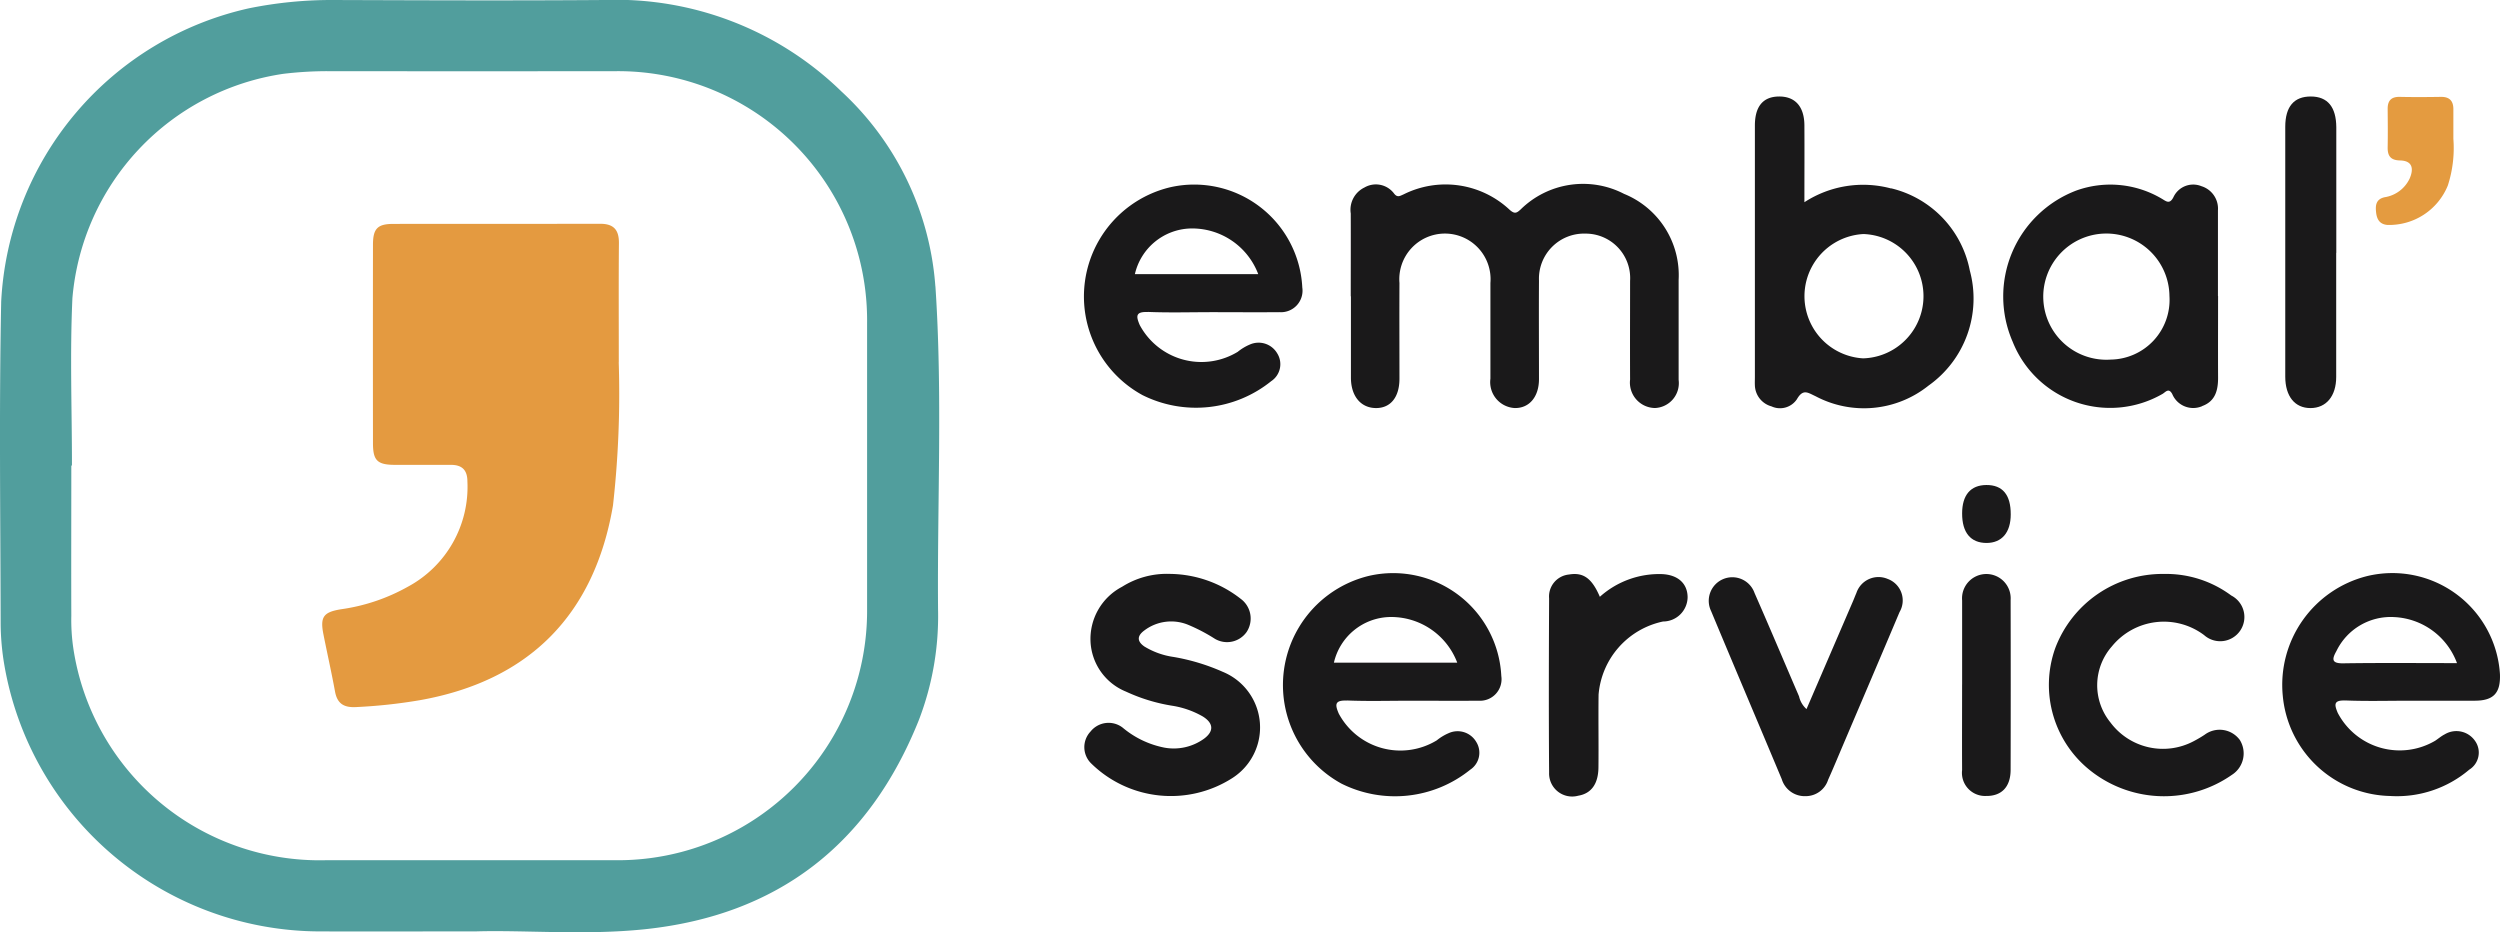 <svg id="Groupe_2" data-name="Groupe 2" xmlns="http://www.w3.org/2000/svg" xmlns:xlink="http://www.w3.org/1999/xlink" width="117.992" height="44" viewBox="0 0 117.992 44">
  <defs>
    <clipPath id="clip-path">
      <rect id="Rectangle_1" data-name="Rectangle 1" width="117.992" height="44" fill="none"/>
    </clipPath>
  </defs>
  <g id="Groupe_1" data-name="Groupe 1" clip-path="url(#clip-path)">
    <path id="Tracé_1" data-name="Tracé 1" d="M362.389,54.681c0-1.3.005-2.607,0-3.91a1.167,1.167,0,0,1,.648-1.226,1.071,1.071,0,0,1,1.394.282c.16.212.285.114.452.043a4.423,4.423,0,0,1,5.008.73c.233.206.329.156.523-.025a4.2,4.2,0,0,1,4.872-.73,4.144,4.144,0,0,1,2.578,4.062q0,2.36,0,4.719a1.174,1.174,0,0,1-1.117,1.327,1.2,1.2,0,0,1-1.174-1.344c-.008-1.551,0-3.1,0-4.652a2.1,2.1,0,0,0-2.1-2.235,2.128,2.128,0,0,0-2.2,2.214c-.01,1.55,0,3.1,0,4.652,0,.841-.462,1.382-1.148,1.366a1.224,1.224,0,0,1-1.144-1.384c0-1.506,0-3.011,0-4.517a2.154,2.154,0,1,0-4.293,0c-.008,1.506,0,3.011,0,4.517,0,.877-.425,1.392-1.116,1.385-.711-.008-1.173-.563-1.175-1.432,0-1.281,0-2.562,0-3.843" transform="translate(-298.638 -40.696)" fill="#1a191a"/>
    <path id="Tracé_2" data-name="Tracé 2" d="M294.922,153.949a5.5,5.5,0,0,1,3.378,1.179,1.154,1.154,0,0,1,.274,1.565,1.129,1.129,0,0,1-1.494.321,8.21,8.21,0,0,0-1.247-.655,2.1,2.1,0,0,0-2.1.271c-.343.259-.321.514.022.749a3.641,3.641,0,0,0,1.384.492,9.741,9.741,0,0,1,2.31.7,2.836,2.836,0,0,1,.44,5.022,5.373,5.373,0,0,1-6.635-.684,1.074,1.074,0,0,1-.044-1.521,1.088,1.088,0,0,1,1.512-.185,4.367,4.367,0,0,0,1.979.947,2.446,2.446,0,0,0,1.856-.416c.486-.356.459-.737-.047-1.054a4.2,4.2,0,0,0-1.45-.509,8.275,8.275,0,0,1-2.18-.667,2.684,2.684,0,0,1-1.671-2.34,2.778,2.778,0,0,1,1.488-2.607,3.949,3.949,0,0,1,2.227-.609" transform="translate(-239.739 -126.863)" fill="#1a191a"/>
    <path id="Tracé_3" data-name="Tracé 3" d="M555.073,153.975a5.16,5.16,0,0,1,3.208,1.017A1.142,1.142,0,1,1,557,156.861a3.162,3.162,0,0,0-4.354.534,2.776,2.776,0,0,0-.068,3.587,3.09,3.09,0,0,0,3.922.89,5.854,5.854,0,0,0,.521-.306,1.182,1.182,0,0,1,1.664.244,1.2,1.2,0,0,1-.378,1.649,5.59,5.59,0,0,1-6.589-.137,5.157,5.157,0,0,1-1.743-5.848,5.412,5.412,0,0,1,5.1-3.5" transform="translate(-452.973 -126.886)" fill="#1a191a"/>
    <path id="Tracé_4" data-name="Tracé 4" d="M463.05,161.022l2.2-5.106c.053-.123.1-.251.154-.372a1.1,1.1,0,0,1,1.476-.667,1.081,1.081,0,0,1,.562,1.564c-.879,2.085-1.77,4.166-2.656,6.248-.237.556-.467,1.116-.715,1.667a1.112,1.112,0,0,1-1.072.774,1.131,1.131,0,0,1-1.116-.8c-1.108-2.647-2.231-5.288-3.336-7.937a1.112,1.112,0,1,1,2.051-.851c.712,1.62,1.4,3.252,2.1,4.878a1.138,1.138,0,0,0,.352.6" transform="translate(-377.789 -127.554)" fill="#1a191a"/>
    <path id="Tracé_5" data-name="Tracé 5" d="M417.959,155.079a4.191,4.191,0,0,1,2.936-1.073c.757.034,1.2.447,1.208,1.085a1.162,1.162,0,0,1-1.16,1.152,3.849,3.849,0,0,0-3.042,3.448c-.015,1.146.006,2.292-.006,3.437-.008.788-.344,1.237-.959,1.338a1.088,1.088,0,0,1-1.37-1.093c-.02-2.741-.013-5.482,0-8.223a1.042,1.042,0,0,1,.941-1.125c.678-.114,1.082.182,1.455,1.055" transform="translate(-342.453 -126.91)" fill="#1a191a"/>
    <path id="Tracé_6" data-name="Tracé 6" d="M615.51,33.268q0,2.93,0,5.86c0,.9-.47,1.465-1.212,1.466s-1.191-.556-1.192-1.484q0-5.894,0-11.788c0-.959.413-1.437,1.209-1.434s1.194.5,1.2,1.453q0,2.964,0,5.927" transform="translate(-505.249 -21.334)" fill="#1a191a"/>
    <path id="Tracé_7" data-name="Tracé 7" d="M526.421,159.235c0-1.323,0-2.647,0-3.97a1.148,1.148,0,1,1,2.289-.016q.01,4,0,8.008c0,.812-.428,1.251-1.168,1.238a1.091,1.091,0,0,1-1.122-1.222c-.007-1.346,0-2.692,0-4.038" transform="translate(-433.815 -126.928)" fill="#1a191a"/>
    <path id="Tracé_8" data-name="Tracé 8" d="M641.1,27.982a5.739,5.739,0,0,1-.262,2.192,2.985,2.985,0,0,1-2.857,1.862c-.352-.032-.49-.253-.528-.585s-.014-.629.4-.722a1.569,1.569,0,0,0,1.188-.894c.188-.441.138-.83-.458-.842-.445-.009-.593-.213-.585-.624.012-.605.005-1.211,0-1.817,0-.389.176-.569.577-.56.65.015,1.3.01,1.952,0,.4,0,.571.2.572.578,0,.426,0,.852,0,1.41" transform="translate(-525.308 -21.42)" fill="#e49b40"/>
    <path id="Tracé_9" data-name="Tracé 9" d="M528.722,131.518c0,.855-.418,1.344-1.138,1.348-.751,0-1.158-.486-1.156-1.393,0-.869.4-1.336,1.14-1.342.769-.006,1.159.462,1.154,1.387" transform="translate(-433.822 -107.24)" fill="#1b1a1b"/>
    <path id="Tracé_10" data-name="Tracé 10" d="M44.146,13.513a13.887,13.887,0,0,0-4.437-9.2A15.254,15.254,0,0,0,28.513,0c-4.272.032-8.545.015-12.818,0a19.555,19.555,0,0,0-3.946.392A14.966,14.966,0,0,0,.056,14.236C-.047,19.316.021,24.4.031,29.482A12.071,12.071,0,0,0,.2,31.359a15.145,15.145,0,0,0,14.774,12.6c2.316.009,4.633,0,7.488,0,2.291-.07,5.133.192,7.953-.1,6.307-.657,10.613-4.016,12.958-9.889a13.666,13.666,0,0,0,.9-5.215c-.04-5.08.216-10.167-.124-15.24M40.924,28.778A11.764,11.764,0,0,1,29.114,40.6H15.352A11.752,11.752,0,0,1,3.461,30.6a9.254,9.254,0,0,1-.095-1.545c-.009-2.361,0-4.722,0-7.083h.03c0-2.63-.1-5.266.021-7.89A11.7,11.7,0,0,1,13.368,3.485a17.4,17.4,0,0,1,2.15-.126q6.78.008,13.559,0A11.755,11.755,0,0,1,40.924,15.219q0,6.78,0,13.559" transform="translate(0 0)" fill="#519e9d"/>
    <path id="Tracé_11" data-name="Tracé 11" d="M347.3,159.763c1.01.041,2.023.011,3.035.011,1.057,0,2.114.01,3.171,0a1.017,1.017,0,0,0,1.082-1.165,5.109,5.109,0,0,0-6.224-4.732,5.3,5.3,0,0,0-1.314,9.814,5.652,5.652,0,0,0,6.068-.658.961.961,0,0,0,.288-1.312,1.018,1.018,0,0,0-1.294-.419,2.365,2.365,0,0,0-.571.344,3.3,3.3,0,0,1-4.624-1.262c-.182-.424-.2-.64.383-.616m-.613-1.79a2.777,2.777,0,0,1,2.6-2.153,3.335,3.335,0,0,1,3.221,2.153Z" transform="translate(-283.731 -126.703)" fill="#1a191a"/>
    <path id="Tracé_12" data-name="Tracé 12" d="M293.914,55.519c1.01.041,2.023.011,3.035.011,1.057,0,2.114.01,3.171,0a1.017,1.017,0,0,0,1.082-1.165,5.109,5.109,0,0,0-6.224-4.732,5.3,5.3,0,0,0-1.314,9.814,5.652,5.652,0,0,0,6.068-.658.961.961,0,0,0,.288-1.312,1.018,1.018,0,0,0-1.294-.419,2.365,2.365,0,0,0-.571.344,3.3,3.3,0,0,1-4.624-1.262c-.182-.424-.2-.64.383-.616m-.613-1.79a2.777,2.777,0,0,1,2.6-2.153,3.335,3.335,0,0,1,3.221,2.153Z" transform="translate(-239.738 -40.797)" fill="#1a191a"/>
    <path id="Tracé_13" data-name="Tracé 13" d="M615.287,159.791c1.031.041,2.066.012,3.1.012,1.011,0,2.022.006,3.033,0,.872-.006,1.2-.369,1.168-1.249a5.087,5.087,0,0,0-6.264-4.634,5.292,5.292,0,0,0-3.987,5.643A5.2,5.2,0,0,0,617.4,164.3a5.271,5.271,0,0,0,3.737-1.241.949.949,0,0,0,.275-1.359,1.069,1.069,0,0,0-1.434-.308c-.158.08-.295.2-.446.3a3.3,3.3,0,0,1-4.6-1.314c-.156-.376-.213-.607.357-.584m-.421-2.331a2.848,2.848,0,0,1,2.734-1.606,3.321,3.321,0,0,1,2.958,2.172c-1.826,0-3.6-.017-5.365.01-.564.009-.538-.2-.327-.576" transform="translate(-504.598 -126.732)" fill="#1a191a"/>
    <path id="Tracé_14" data-name="Tracé 14" d="M100.443,66.549a47.189,47.189,0,0,1-.271,6.765c-.878,5.156-3.951,8.275-9.116,9.192a24.724,24.724,0,0,1-3.01.325c-.57.03-.889-.158-.994-.739-.164-.9-.369-1.8-.547-2.7-.161-.814,0-1.043.826-1.177a8.968,8.968,0,0,0,3.17-1.07,5.346,5.346,0,0,0,2.8-4.958c0-.543-.252-.787-.773-.788-.877,0-1.754,0-2.63,0-.849,0-1.052-.2-1.054-1.016q-.006-4.687,0-9.375c0-.757.214-.979.95-.981,3.26-.006,6.52,0,9.779-.006.629,0,.884.286.879.908-.016,1.754-.006,3.507-.006,5.625" transform="translate(-71.241 -49.459)" fill="#e49a40"/>
    <path id="Tracé_15" data-name="Tracé 15" d="M477.234,30.229a5.085,5.085,0,0,0-4.094.648c0-1.3.007-2.466,0-3.633-.007-.895-.447-1.371-1.222-1.356-.736.014-1.115.475-1.115,1.369q0,5.934,0,11.868c0,.135-.007.27,0,.4a1.063,1.063,0,0,0,.783.987.959.959,0,0,0,1.2-.337c.293-.506.514-.31.882-.141a4.873,4.873,0,0,0,5.328-.5,5.037,5.037,0,0,0,1.949-5.44,4.952,4.952,0,0,0-3.713-3.873m-1.322,8.025a2.938,2.938,0,0,1,.018-5.867,2.935,2.935,0,0,1-.018,5.867" transform="translate(-387.978 -21.333)" fill="#1a191a"/>
    <path id="Tracé_16" data-name="Tracé 16" d="M546.875,59.991c.634-.227.76-.756.757-1.356-.006-1.28,0-2.56,0-3.84h-.006c0-1.347,0-2.694,0-4.041a1.109,1.109,0,0,0-.778-1.142,1.027,1.027,0,0,0-1.321.515c-.185.367-.357.187-.56.071a4.756,4.756,0,0,0-4.021-.383,5.347,5.347,0,0,0-3.008,7.139,4.951,4.951,0,0,0,7.058,2.469c.145-.075.3-.325.474,0a1.072,1.072,0,0,0,1.409.572m-4.311-2.2a2.978,2.978,0,1,1,2.769-3,2.818,2.818,0,0,1-2.769,3" transform="translate(-442.946 -40.824)" fill="#1a191a"/>
  </g>
</svg>
